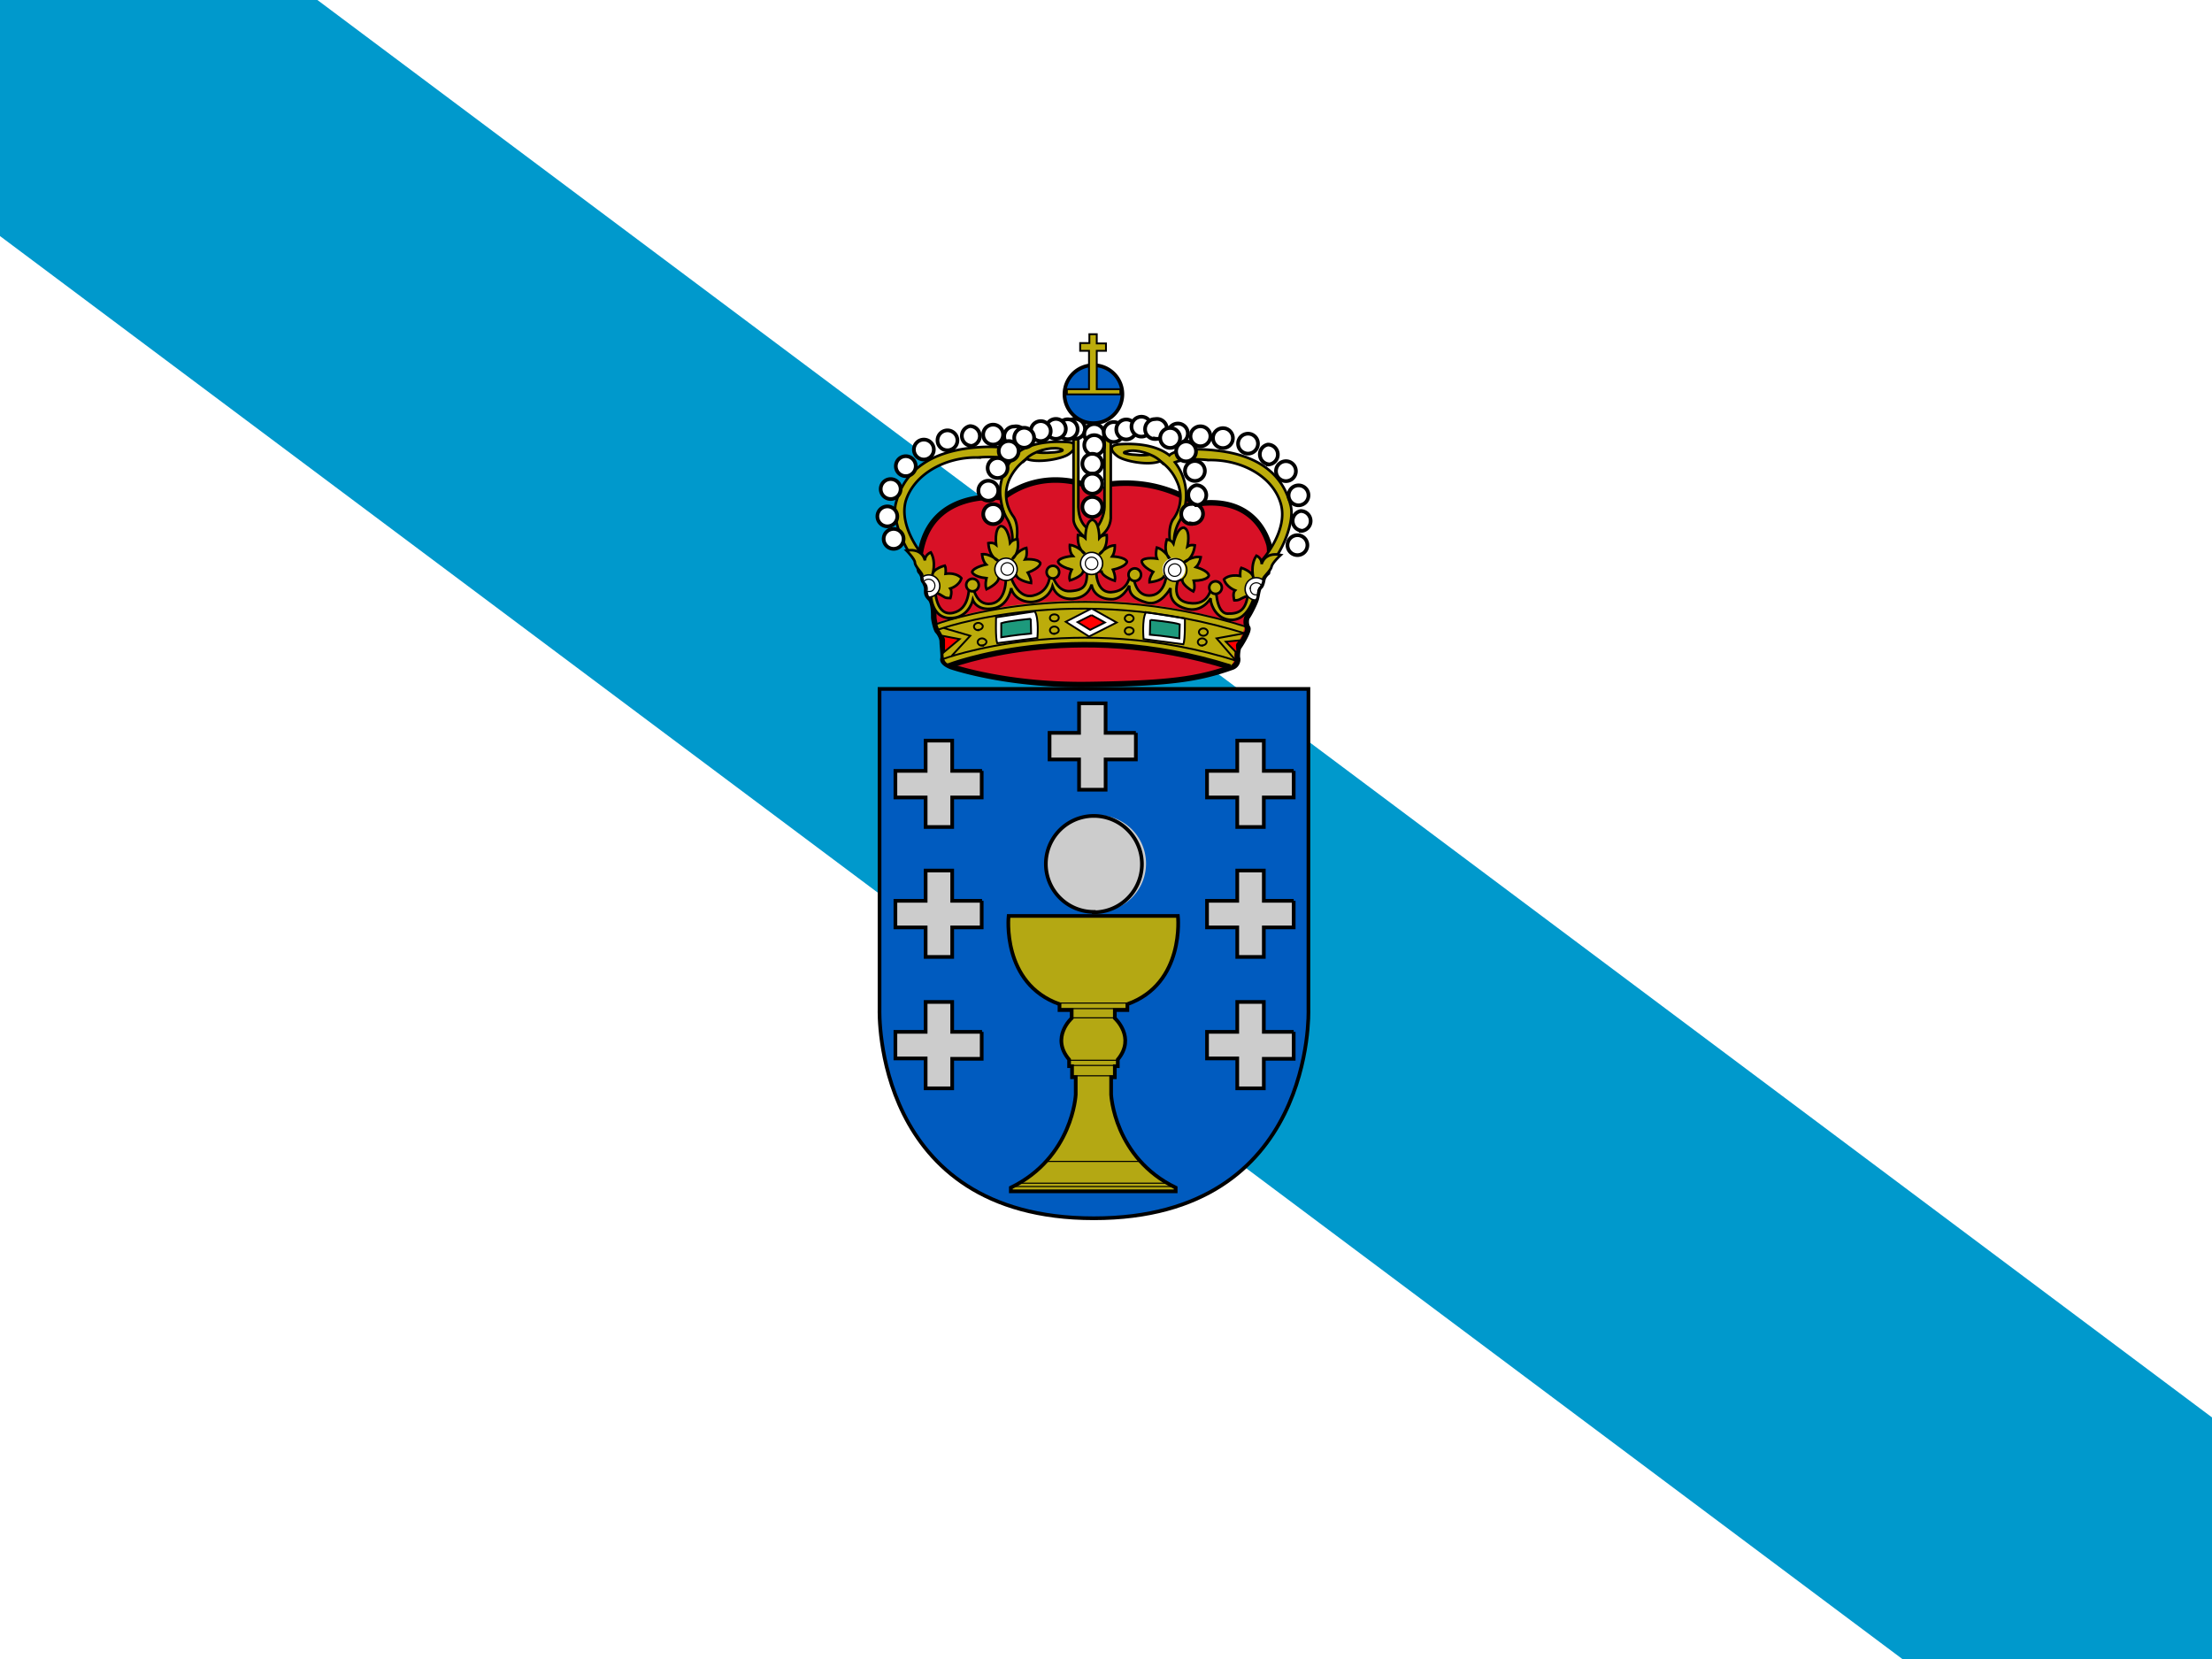 <svg xmlns="http://www.w3.org/2000/svg" id="flag-icons-es-ga" viewBox="0 0 640 480">
  <g font-size="12">
    <path fill="#fff" fill-rule="evenodd" d="M0 0h640v480H0z"/>
    <path fill="#09c" d="M640 410.1 91.7-.1H0v68.4L550.4 480H640v-69.8"/>
  </g>
  <g font-size="12">
    <path fill="#005bbf" d="M316.4 352.3c-64 0-62-60.3-62-60.3v-92.8h124V292s2.2 60.3-62 60.3"/>
    <path fill="none" stroke="#000" d="M296.6 401.2c-60 0-58.1-56.5-58.1-56.5v-86.9h116.3v86.9s2 56.5-58.2 56.5z" transform="matrix(1.067 0 0 1.068 0 -76)"/>
    <path fill="#d81126" d="M315.8 141s-13.2-6.5-25.7 3c0 0-22.5-3.3-24.2 18.3 0 .8-.2 2.4.2 3 .5.4.9 1.3.9 1.9 0 .6.3 1 .5 1.2 0 .3.4.7.6 1.8 0 1.2-.3 1.7 1 2.9 1 1 1 4.3 1 5.3s.6 3.5 1 4c.6.6 1.4 2 1.4 3.2 0 1 .5 4.2.2 5-.2.8 1.3 1.8 2.6 2.2 1.3.4 17 5.6 40.1 5.1 23-.3 31.4-1.6 41-5a2.3 2.3 0 0 0 1.6-2.4 7 7 0 0 1 .3-3.3c.4-.6 3.2-5 2.6-5.7-.6-.9-.6-2.6 0-3.2.5-.7 2.2-4 2.5-5.3.3-1.3.4-3 1-3.3.6-.5.8-2 1-2.4a4.3 4.3 0 0 1 1.2-1.7s1-5.5.4-8.1c-.7-2.7-4.8-14.2-21-11.8 0 0-12.2-9.3-30.2-4.8"/>
    <path fill="none" stroke="#000" stroke-width="1.5" d="M296.1 203.2s-12.4-6-24.1 2.8c0 0-21.1-3-22.7 17.2 0 .8-.2 2.3.2 2.8.4.4.8 1.2.8 1.8 0 .6.3.9.5 1.1 0 .3.4.7.5 1.7 0 1.1-.2 1.6.9 2.7 1 1 1 4.1 1 5 0 .9.6 3.3 1 3.8.5.5 1.3 1.8 1.3 2.9 0 1 .4 4 .2 4.7-.2.8 1.2 1.7 2.4 2.1 1.2.4 16 5.2 37.6 4.8 21.6-.3 29.4-1.5 38.4-4.7a2.2 2.2 0 0 0 1.5-2.3c-.2-.6 0-2.6.3-3.1.4-.5 3-4.6 2.4-5.3-.5-.8-.5-2.4 0-3 .5-.7 2.1-3.7 2.4-5 .3-1.2.4-2.7 1-3.1.5-.4.7-1.9.8-2.2a4 4 0 0 1 1.2-1.6s1-5.1.4-7.6c-.7-2.5-4.5-13.3-19.8-11 0 0-11.4-8.7-28.2-4.5z" transform="matrix(1.067 0 0 1.068 0 -76)"/>
    <path fill="#bcac0b" d="M360.1 181c-50.1-15.8-89-.7-89-.7s.5 1.7.9 2.3 1 1.8 1 2.7v3c0 .8-.4 4 2.4 3.9 0 0 35-13.7 80.4.7 0 0 1.3-1 1.3-2.6a8.5 8.5 0 0 1 1-4.3c.6-.9 2-3.6 2-5"/>
    <path fill="#c8b100" fill-opacity=".9" d="M313.6 264.9h-21.9s-2.1 19.5 14.8 25.5v1.7h3.5v2.4s-6.2 5.5-.8 12v1.8h.9v3.2h1v5s-.8 18.2-18.7 27v1H340v-1c-17.9-8.7-18.7-27-18.7-27v-5h1v-3.2h1v-1.9c5.2-6.4-1-12-1-12v-2.3h3.7v-1.7c16.7-6 14.6-25.5 14.6-25.5h-27.1"/>
    <path fill="none" stroke="#000" d="M294 319.3h-20.5s-2 18.3 13.8 23.9v1.6h3.3v2.2s-5.8 5.2-.7 11.2v1.8h.8v3h1v4.7s-.8 17-17.6 25.2v1h44.7v-1c-16.7-8.1-17.5-25.2-17.5-25.2V363h1v-3h.8v-1.8c5-6-.8-11.2-.8-11.2v-2.2h3.4v-1.6c15.7-5.6 13.7-23.9 13.7-23.9H294z" transform="matrix(1.067 0 0 1.068 0 -76)"/>
    <path fill="none" stroke="#000" stroke-width=".3" d="M286.6 342.9h19.7m-19 1.5h18.4m-15 2.5h11.5m-12.3 11.5H303m-12.4 1.4h11.6m-11.6 2.8h11.5m-18.5 23.2h25.5m-32.7 5.9h40m-41.5.9h43" transform="matrix(1.067 0 0 1.068 0 -76)"/>
    <path fill="#ccc" d="M316.4 263.8a14 14 0 1 0 0-27.9 13.9 13.9 0 0 0 0 27.8"/>
    <path fill="none" stroke="#000" d="M296.6 318.3a13 13 0 1 0 0-26.1 13 13 0 0 0 0 26z" transform="matrix(1.067 0 0 1.068 0 -76)"/>
    <path fill="#ccc" d="M284 223h-8.6v-8.8h-7.7v8.7H259v7.7h8.7v8.5h7.7v-8.5h8.5V223"/>
    <path fill="none" stroke="#000" d="M266.3 280h-8.1v-8.2H251v8.2h-8.2v7.2h8.2v8h7.2v-8h8V280" transform="matrix(1.067 0 0 1.068 0 -76)"/>
    <path fill="#ccc" d="M374.2 223h-8.7v-8.8H358v8.7H349v7.7h8.8v8.5h7.6v-8.5h8.7V223"/>
    <path fill="none" stroke="#000" d="M350.8 280h-8.1v-8.2h-7.2v8.2h-8.2v7.2h8.2v8h7.2v-8h8.1V280" transform="matrix(1.067 0 0 1.068 0 -76)"/>
    <path fill="#ccc" d="M328.5 212h-8.7v-8.6H312v8.5h-8.5v7.7h8.5v8.8h7.7v-8.8h8.7V212"/>
    <path fill="none" stroke="#000" d="M308 269.7h-8.2v-8h-7.2v8h-8v7.2h8v8.2h7.2v-8.2h8.2v-7.2" transform="matrix(1.067 0 0 1.068 0 -76)"/>
    <path fill="#ccc" d="M284 260.5h-8.6v-8.8h-7.7v8.8H259v7.7h8.7v8.5h7.7v-8.5h8.5v-7.7"/>
    <path fill="none" stroke="#000" d="M266.3 315.2h-8.1V307H251v8.2h-8.2v7.2h8.2v8h7.2v-8h8v-7.2" transform="matrix(1.067 0 0 1.068 0 -76)"/>
    <path fill="#ccc" d="M374.2 260.5h-8.7v-8.8H358v8.8H349v7.7h8.8v8.5h7.6v-8.5h8.7v-7.7"/>
    <path fill="none" stroke="#000" d="M350.8 315.2h-8.1V307h-7.2v8.2h-8.2v7.2h8.2v8h7.2v-8h8.1v-7.2" transform="matrix(1.067 0 0 1.068 0 -76)"/>
    <path fill="#ccc" d="M284 298.4h-8.6v-8.6h-7.7v8.6H259v7.7h8.7v8.6h7.7v-8.5h8.5v-7.8"/>
    <path fill="none" stroke="#000" d="M266.3 350.7h-8.1v-8.1H251v8.1h-8.2v7.2h8.2v8.1h7.2v-8h8v-7.3" transform="matrix(1.067 0 0 1.068 0 -76)"/>
    <path fill="#ccc" d="M374.2 298.4h-8.7v-8.6H358v8.6H349v7.7h8.8v8.6h7.6v-8.5h8.7v-7.8"/>
    <path fill="none" stroke="#000" d="M350.8 350.7h-8.1v-8.1h-7.2v8.1h-8.2v7.2h8.2v8.1h7.2v-8h8.1v-7.3" transform="matrix(1.067 0 0 1.068 0 -76)"/>
    <path fill="#005bbf" d="M316.3 122.4a8.4 8.4 0 1 0 0-16.8 8.4 8.4 0 0 0 0 16.8"/>
    <path fill="none" stroke="#000" d="M296.5 185.8a7.8 7.8 0 1 0 0-15.7 7.8 7.8 0 0 0 0 15.7z" transform="matrix(1.067 0 0 1.068 0 -76)"/>
    <path fill="#fc0" d="M324 112.5h-6.8v-11h2.7v-2.2h-2.7v-2.7h-2.1v2.6h-2.7v2.2h2.6v11.1h-6.4v1.5H324v-1.5"/>
    <path fill="#bcac0b" stroke="#000" stroke-width=".5" d="M303.8 176.6h-6.4v-10.4h2.5v-2h-2.5v-2.5h-2v2.4h-2.5v2.1h2.4v10.4h-6v1.4h14.5v-1.4" transform="matrix(1.067 0 0 1.068 0 -76)"/>
    <path fill="#fc0" d="M282.9 132.3s6.2-.7 9.7.7c0 0-4 4.7-3.2 10.8a15 15 0 0 0 2 6.4c.9 1.4 1.8 4.6 1.3 7h1.2s1.1-5-.8-7.8a10.7 10.7 0 0 1-1-11c2-4 4.9-5.7 4.9-5.7 3.2 1.3 10.2 0 12.1-1.4 2-1.4 3-3.4-.6-3.5-3.8-.2-10-.1-14.2 3.1 0 0-2.2-2.6-13.4-1.4-11.2 1.3-19.2 6-21.8 16.1-1.3 5.2 3.5 16 7.9 18.5 0 0-.1-1.7.3-3 0 0-7.5-8.4-5.3-16.2 2.3-7.7 11.3-12.8 20.9-12.6"/>
    <path fill="#bcac0b" stroke="#000" stroke-width=".7" d="M265.2 195.1s5.8-.6 9.1.7c0 0-3.8 4.4-3 10.1.4 3 1 4.5 1.9 6 .8 1.3 1.7 4.3 1.2 6.6h1.1s1.1-4.8-.7-7.4a10 10 0 0 1-1-10.3c1.9-3.8 4.6-5.3 4.6-5.3 3 1.2 9.6 0 11.4-1.3 1.9-1.3 2.8-3.2-.6-3.3-3.5-.2-9.3-.1-13.3 2.9 0 0-2.1-2.4-12.6-1.3-10.5 1.2-18 5.7-20.4 15.1-1.2 4.8 3.3 14.9 7.4 17.3 0 0-.1-1.6.3-2.8 0 0-7-7.9-5-15.2 2.2-7.2 10.6-12 19.6-11.8z" transform="matrix(1.067 0 0 1.068 0 -76)"/>
    <path fill="#fff" d="M303.9 130.8c2-.2 3.5-.5 3.4-.8 0-.3-1.6-.3-3.5-.2-2 .1-3.4.6-3.4.8 0 .3 1.6.3 3.5.2"/>
    <path fill="none" stroke="#000" stroke-width=".7" d="M278.3 195.4s-2 2 0 0 6.4-3.2 8.9-2.7c2.4.6-.5.9-1.3 1-.8 0-2.4.3-4.8 0" transform="matrix(1.067 0 0 1.068 0 -76)"/>
    <path fill="#fc0" d="M349.5 133s-6-.7-9.7.7a15.6 15.6 0 0 1 1.3 17c-1 1.7-1.9 4.8-1.4 7.2h-1s-1.3-5 .7-7.9a10.7 10.7 0 0 0 1-10.9 13.4 13.5 0 0 0-4.8-5.7c-3.3 1.3-10.4 0-12.3-1.4-2-1.4-3-3.3.8-3.6 3.6-.2 9.9 0 14.1 3.2 0 0 2.2-2.6 13.5-1.3 11 1.1 19.2 6 21.6 16 1.3 5-3.4 15.9-7.8 18.4 0 0 0-1.7-.3-3 0 0 7.5-8.3 5.3-16-2.3-7.9-11.2-12.9-21-12.7"/>
    <path fill="#bcac0b" stroke="#000" stroke-width=".7" d="M327.7 195.8s-5.7-.7-9.1.6a14.6 14.6 0 0 1 1.2 16c-.9 1.5-1.8 4.4-1.3 6.7h-1s-1.2-4.7.7-7.4a10 10 0 0 0 .9-10.2 12.6 12.6 0 0 0-4.5-5.4c-3.1 1.3-9.7 0-11.5-1.3-1.8-1.3-2.8-3.1.7-3.3 3.4-.2 9.3-.1 13.3 3 0 0 2-2.5 12.6-1.3 10.4 1.1 18 5.6 20.3 15 1.2 4.8-3.2 14.9-7.3 17.3 0 0 0-1.6-.3-2.8 0 0 7-7.8 4.9-15.1-2.1-7.3-10.5-12-19.6-11.8z" transform="matrix(1.067 0 0 1.068 0 -76)"/>
    <path fill="#fff" d="M328.5 131.4c-1.9 0-3.4-.4-3.4-.7 0-.2 1.6-.3 3.5-.2 2 .2 3.6.5 3.6.7 0 .3-1.6.4-3.7.2"/>
    <path fill="none" stroke="#000" stroke-width=".7" d="M314.6 196s2.1 2 0 0c-2-1.9-6.4-3.2-8.8-2.6-2.5.5.4.8 1.2.9.9 0 2.5.4 4.9 0" transform="matrix(1.067 0 0 1.068 0 -76)"/>
    <path fill="#fc0" d="M310.5 126V150c-.2 2.3 2.9 5.7 5.1 6.6 0 0 5.4-1.7 5.7-6.6v-25h-1.8v21.7c0 2.1-1.5 6.2-3.6 6.8 0 0-3.8-.6-4-6.8v-21.1l-1.4.6"/>
    <path fill="#bcac0b" stroke="#000" stroke-width=".7" d="M291.1 189.3v22.3c-.2 2.2 2.7 5.3 4.8 6.2 0 0 5-1.6 5.3-6.2v-23.5h-1.7v20.4c0 2-1.4 5.8-3.3 6.4 0 0-3.6-.6-3.8-6.4v-19.8l-1.3.6" transform="matrix(1.067 0 0 1.068 0 -76)"/>
    <path fill="#fff" d="M258 158.7a2.9 2.9 0 1 0 0-5.7 2.9 2.9 0 0 0 0 5.7"/>
    <path fill="none" stroke="#000" d="M241.8 219.8a2.7 2.7 0 1 0 0-5.3 2.7 2.7 0 0 0 0 5.3z" transform="matrix(1.067 0 0 1.068 0 -76)"/>
    <path fill="#fff" d="M256.1 152.1a2.9 2.9 0 1 0 0-5.6 2.9 2.9 0 0 0 0 5.6"/>
    <path fill="none" stroke="#000" d="M240.1 213.7a2.7 2.7 0 1 0 0-5.3 2.7 2.7 0 0 0 0 5.3z" transform="matrix(1.067 0 0 1.068 0 -76)"/>
    <path fill="#fff" d="M257 144.2a2.9 2.9 0 1 0 0-5.6 2.9 2.9 0 0 0 0 5.6"/>
    <path fill="none" stroke="#000" d="M241 206.3a2.7 2.7 0 1 0 0-5.3 2.7 2.7 0 0 0 0 5.3z" transform="matrix(1.067 0 0 1.068 0 -76)"/>
    <path fill="#fff" d="M261.4 137.6a2.9 2.9 0 1 0 0-5.6 2.9 2.9 0 0 0 0 5.6"/>
    <path fill="none" stroke="#000" d="M245.1 200.1a2.7 2.7 0 1 0 0-5.3 2.7 2.7 0 0 0 0 5.3z" transform="matrix(1.067 0 0 1.068 0 -76)"/>
    <path fill="#fff" d="M266.7 132.8a2.9 2.9 0 1 0 0-5.6 2.9 2.9 0 0 0 0 5.6"/>
    <path fill="none" stroke="#000" d="M250 195.6a2.7 2.7 0 1 0 0-5.3 2.7 2.7 0 0 0 0 5.3z" transform="matrix(1.067 0 0 1.068 0 -76)"/>
    <path fill="#fff" d="M273.5 130.1a2.9 2.9 0 1 0 0-5.6 2.9 2.9 0 0 0 0 5.6"/>
    <path fill="none" stroke="#000" d="M256.4 193.1a2.7 2.7 0 1 0 0-5.3 2.7 2.7 0 0 0 0 5.3z" transform="matrix(1.067 0 0 1.068 0 -76)"/>
    <path fill="#fff" d="M280.5 129a2.9 2.9 0 1 0 0-5.8 2.9 2.9 0 0 0 0 5.7"/>
    <path fill="none" stroke="#000" d="M263 192a2.7 2.7 0 1 0 0-5.4 2.7 2.7 0 0 0 0 5.3z" transform="matrix(1.067 0 0 1.068 0 -76)"/>
    <path fill="#fff" d="M287.3 128.5a2.9 2.9 0 1 0 0-5.7 2.9 2.9 0 0 0 0 5.7"/>
    <path fill="none" stroke="#000" d="M269.3 191.6a2.7 2.7 0 1 0 0-5.4 2.7 2.7 0 0 0 0 5.4z" transform="matrix(1.067 0 0 1.068 0 -76)"/>
    <path fill="#fff" d="M293.3 129a2.9 2.9 0 1 0 0-5.7 2.9 2.9 0 0 0 0 5.8"/>
    <path fill="none" stroke="#000" d="M275 192a2.7 2.7 0 1 0 0-5.3 2.7 2.7 0 0 0 0 5.4z" transform="matrix(1.067 0 0 1.068 0 -76)"/>
    <path fill="#fff" d="M310.4 126.8a2.9 2.9 0 1 0 0-5.6 2.9 2.9 0 0 0 0 5.6"/>
    <path fill="none" stroke="#000" d="M291 190a2.7 2.7 0 1 0 0-5.3 2.7 2.7 0 0 0 0 5.3z" transform="matrix(1.067 0 0 1.068 0 -76)"/>
    <path fill="#fff" d="M316 128.3a2.9 2.9 0 1 0 0-5.6 2.9 2.9 0 0 0 0 5.6"/>
    <path fill="none" stroke="#000" d="M296.2 191.4a2.7 2.7 0 1 0 0-5.3 2.7 2.7 0 0 0 0 5.3z" transform="matrix(1.067 0 0 1.068 0 -76)"/>
    <path fill="#fff" d="M316 149.5a2.9 2.9 0 1 0 0-5.8 2.9 2.9 0 0 0 0 5.8"/>
    <path fill="none" stroke="#000" d="M296.2 211.2a2.7 2.7 0 1 0 0-5.4 2.7 2.7 0 0 0 0 5.4z" transform="matrix(1.067 0 0 1.068 0 -76)"/>
    <path fill="#fff" d="M374.7 160.5a2.9 2.9 0 1 0 0-5.7 2.9 2.9 0 0 0 0 5.7"/>
    <path fill="none" stroke="#000" d="M351.3 221.5a2.7 2.7 0 1 0 0-5.3 2.7 2.7 0 0 0 0 5.3z" transform="matrix(1.067 0 0 1.068 0 -76)"/>
    <path fill="#fff" d="M376.2 153.5a2.9 2.9 0 1 0 0-5.7 2.9 2.9 0 0 0 0 5.6"/>
    <path fill="none" stroke="#000" d="M352.7 215a2.7 2.7 0 1 0 0-5.4 2.7 2.7 0 0 0 0 5.3z" transform="matrix(1.067 0 0 1.068 0 -76)"/>
    <path fill="#fff" d="M375 146a2.9 2.9 0 1 0 0-5.6 2.9 2.9 0 0 0 0 5.7"/>
    <path fill="none" stroke="#000" d="M351.6 208a2.7 2.7 0 1 0 0-5.3 2.7 2.7 0 0 0 0 5.3z" transform="matrix(1.067 0 0 1.068 0 -76)"/>
    <path fill="#fff" d="M372 139.1a2.9 2.9 0 1 0 0-5.7 2.9 2.9 0 0 0 0 5.7"/>
    <path fill="none" stroke="#000" d="M348.7 201.5a2.7 2.7 0 1 0 0-5.4 2.7 2.7 0 0 0 0 5.4z" transform="matrix(1.067 0 0 1.068 0 -76)"/>
    <path fill="#fff" d="M366.7 134.3a2.9 2.9 0 1 0 0-5.8 2.9 2.9 0 0 0 0 5.7"/>
    <path fill="none" stroke="#000" d="M343.8 197a2.7 2.7 0 1 0 0-5.4 2.7 2.7 0 0 0 0 5.3z" transform="matrix(1.067 0 0 1.068 0 -76)"/>
    <path fill="#fff" d="M360.4 131.1a2.9 2.9 0 1 0 0-5.6 2.9 2.9 0 0 0 0 5.6"/>
    <path fill="none" stroke="#000" d="M337.9 194a2.7 2.7 0 1 0 0-5.3 2.7 2.7 0 0 0 0 5.3z" transform="matrix(1.067 0 0 1.068 0 -76)"/>
    <path fill="#fff" d="M353.2 129.5a2.9 2.9 0 1 0 0-5.6 2.9 2.9 0 0 0 0 5.6"/>
    <path fill="none" stroke="#000" d="M331.1 192.5a2.7 2.7 0 1 0 0-5.3 2.7 2.7 0 0 0 0 5.3z" transform="matrix(1.067 0 0 1.068 0 -76)"/>
    <path fill="#fff" d="M346.7 129a2.9 2.9 0 1 0 0-5.7 2.9 2.9 0 0 0 0 5.7"/>
    <path fill="none" stroke="#000" d="M325 192a2.7 2.7 0 1 0 0-5.3 2.7 2.7 0 0 0 0 5.3z" transform="matrix(1.067 0 0 1.068 0 -76)"/>
    <path fill="#fff" d="M340.7 128.2a2.9 2.9 0 1 0 0-5.7 2.9 2.9 0 0 0 0 5.7"/>
    <path fill="none" stroke="#000" d="M319.4 191.3a2.7 2.7 0 1 0 0-5.4 2.7 2.7 0 0 0 0 5.4z" transform="matrix(1.067 0 0 1.068 0 -76)"/>
    <path fill="#fff" d="M344.5 151.4a2.9 2.9 0 1 0 0-5.7 2.9 2.9 0 0 0 0 5.8"/>
    <path fill="none" stroke="#000" d="M323 213a2.7 2.7 0 1 0 0-5.3 2.7 2.7 0 0 0 0 5.4z" transform="matrix(1.067 0 0 1.068 0 -76)"/>
    <path fill="#fff" d="M346 146a2.9 2.9 0 1 0 0-5.7 2.9 2.9 0 0 0 0 5.6"/>
    <path fill="none" stroke="#000" d="M324.4 208a2.7 2.7 0 1 0 0-5.4 2.7 2.7 0 0 0 0 5.3z" transform="matrix(1.067 0 0 1.068 0 -76)"/>
    <path fill="#fff" d="M322.1 127.8a2.9 2.9 0 1 0 0-5.8 2.9 2.9 0 0 0 0 5.8"/>
    <path fill="none" stroke="#000" d="M302 190.9a2.7 2.7 0 1 0 0-5.4 2.7 2.7 0 0 0 0 5.4z" transform="matrix(1.067 0 0 1.068 0 -76)"/>
    <path fill="#fff" d="M308.3 127a2.9 2.9 0 1 0 0-5.7 2.9 2.9 0 0 0 0 5.6"/>
    <path fill="none" stroke="#000" d="M289 190.1a2.7 2.7 0 1 0 0-5.3 2.7 2.7 0 0 0 0 5.3z" transform="matrix(1.067 0 0 1.068 0 -76)"/>
    <path fill="#fff" d="M304.9 126.8a2.9 2.9 0 1 0 0-5.6 2.9 2.9 0 0 0 0 5.6"/>
    <path fill="none" stroke="#000" d="M285.8 190a2.7 2.7 0 1 0 0-5.3 2.7 2.7 0 0 0 0 5.3z" transform="matrix(1.067 0 0 1.068 0 -76)"/>
    <path fill="#fff" d="M286.7 151.5a2.9 2.9 0 1 0 0-5.7 2.9 2.9 0 0 0 0 5.7"/>
    <path fill="none" stroke="#000" d="M268.8 213.1a2.7 2.7 0 1 0 0-5.3 2.7 2.7 0 0 0 0 5.3z" transform="matrix(1.067 0 0 1.068 0 -76)"/>
    <path fill="#fff" d="M285.9 144.8a2.9 2.9 0 1 0 0-5.8 2.9 2.9 0 0 0 0 5.8"/>
    <path fill="none" stroke="#000" d="M268 206.8a2.7 2.7 0 1 0 0-5.4 2.7 2.7 0 0 0 0 5.4z" transform="matrix(1.067 0 0 1.068 0 -76)"/>
    <path fill="#fff" d="M288 138.2a2.9 2.9 0 1 0 0-5.7 2.9 2.9 0 0 0 0 5.7"/>
    <path fill="none" stroke="#000" d="M270 200.6a2.7 2.7 0 1 0 0-5.3 2.7 2.7 0 0 0 0 5.3z" transform="matrix(1.067 0 0 1.068 0 -76)"/>
    <path fill="#fff" d="M300.5 127.5a2.9 2.9 0 1 0 0-5.7 2.9 2.9 0 0 0 0 5.7"/>
    <path fill="none" stroke="#000" d="M281.7 190.6a2.7 2.7 0 1 0 0-5.3 2.7 2.7 0 0 0 0 5.3z" transform="matrix(1.067 0 0 1.068 0 -76)"/>
    <path fill="#fff" d="M295.7 129.4a2.9 2.9 0 1 0 0-5.7 2.9 2.9 0 0 0 0 5.7"/>
    <path fill="none" stroke="#000" d="M277.2 192.4a2.7 2.7 0 1 0 0-5.3 2.7 2.7 0 0 0 0 5.3z" transform="matrix(1.067 0 0 1.068 0 -76)"/>
    <path fill="#fff" d="M291.2 133.2a2.9 2.9 0 1 0 0-5.6 2.9 2.9 0 0 0 0 5.6"/>
    <path fill="none" stroke="#000" d="M273 196a2.7 2.7 0 1 0 0-5.3 2.7 2.7 0 0 0 0 5.3z" transform="matrix(1.067 0 0 1.068 0 -76)"/>
    <path fill="#fff" d="M316 131.5a2.9 2.9 0 1 0 0-5.6 2.9 2.9 0 0 0 0 5.6"/>
    <path fill="none" stroke="#000" d="M296.2 194.4a2.7 2.7 0 1 0 0-5.3 2.7 2.7 0 0 0 0 5.3z" transform="matrix(1.067 0 0 1.068 0 -76)"/>
    <path fill="#fff" d="M316 137a2.9 2.9 0 1 0 0-5.8 2.9 2.9 0 0 0 0 5.8"/>
    <path fill="none" stroke="#000" d="M296.2 199.5a2.7 2.7 0 1 0 0-5.4 2.7 2.7 0 0 0 0 5.4z" transform="matrix(1.067 0 0 1.068 0 -76)"/>
    <path fill="#fff" d="M316 142.7a2.9 2.9 0 1 0 0-5.7 2.9 2.9 0 0 0 0 5.7"/>
    <path fill="none" stroke="#000" d="M296.2 204.9a2.7 2.7 0 1 0 0-5.4 2.7 2.7 0 0 0 0 5.4z" transform="matrix(1.067 0 0 1.068 0 -76)"/>
    <path fill="#fff" d="M325.8 127a2.9 2.9 0 1 0 0-5.7 2.9 2.9 0 0 0 0 5.8"/>
    <path fill="none" stroke="#000" d="M305.4 190.2a2.7 2.7 0 1 0 0-5.4 2.7 2.7 0 0 0 0 5.4z" transform="matrix(1.067 0 0 1.068 0 -76)"/>
    <path fill="#fff" d="M329.6 126.2a2.9 2.9 0 1 0 0-5.7 2.9 2.9 0 0 0 0 5.7"/>
    <path fill="none" stroke="#000" d="M309 189.4a2.7 2.7 0 1 0 0-5.3 2.7 2.7 0 0 0 0 5.3z" transform="matrix(1.067 0 0 1.068 0 -76)"/>
    <path fill="#fff" d="M334 126.8a2.9 2.9 0 1 0 0-5.6 2.9 2.9 0 0 0 0 5.7"/>
    <path fill="none" stroke="#000" d="M313.2 190a2.7 2.7 0 1 0 0-5.3 2.7 2.7 0 0 0 0 5.4z" transform="matrix(1.067 0 0 1.068 0 -76)"/>
    <path fill="#fff" d="M345 139a2.9 2.9 0 1 0 0-5.6 2.9 2.9 0 0 0 0 5.6"/>
    <path fill="none" stroke="#000" d="M323.5 201.4a2.7 2.7 0 1 0 0-5.3 2.7 2.7 0 0 0 0 5.3z" transform="matrix(1.067 0 0 1.068 0 -76)"/>
    <path fill="#fff" d="M338.5 129.5a2.9 2.9 0 1 0 0-5.8 2.9 2.9 0 0 0 0 5.8"/>
    <path fill="none" stroke="#000" d="M317.3 192.5a2.7 2.7 0 1 0 0-5.4 2.7 2.7 0 0 0 0 5.4z" transform="matrix(1.067 0 0 1.068 0 -76)"/>
    <path fill="#fff" d="M342.5 133.4a2.9 2.9 0 1 0 0-5.7 2.9 2.9 0 0 0 0 5.7"/>
    <path fill="none" stroke="#000" d="M321.1 196.1a2.7 2.7 0 1 0 0-5.3 2.7 2.7 0 0 0 0 5.3z" transform="matrix(1.067 0 0 1.068 0 -76)"/>
    <path fill="#fff" d="m315.7 176-7.4 3.8 6.7 4.3 8-4-7.3-4.2"/>
    <path fill="none" stroke="#000" stroke-width=".5" d="m296 236-7 3.6 6.3 4 7.5-3.8-6.8-3.8" transform="matrix(1.067 0 0 1.068 0 -76)"/>
    <path fill="#fff" d="m299.3 176.8-11.2 1.7s-.2 6.1.3 7.5l11.7-1.5s.5-5.7-.8-7.7"/>
    <path fill="none" stroke="#000" stroke-width=".5" d="m280.6 236.8-10.5 1.6s-.2 5.7.3 7l10.9-1.4s.5-5.3-.7-7.2z" transform="matrix(1.067 0 0 1.068 0 -76)"/>
    <path fill="#058e6e" fill-opacity=".9" d="M298.1 179s-6.8.6-8.5 1.2v4s4.6-.7 8.6-1V179"/>
    <path fill="none" stroke="#000" stroke-width=".5" d="M279.5 238.8s-6.4.6-8 1.2v3.8s4.3-.7 8.1-1l-.1-4" transform="matrix(1.067 0 0 1.068 0 -76)"/>
    <path fill="#fff" d="m331.4 177 11.3 1.8s.1 6.1-.4 7.5l-11.5-1.5s-.6-5.6.6-7.7"/>
    <path fill="none" stroke="#000" stroke-width=".5" d="m310.7 237 10.6 1.7s.1 5.7-.4 7l-10.8-1.4s-.5-5.3.6-7.2z" transform="matrix(1.067 0 0 1.068 0 -76)"/>
    <path fill="#058e6e" fill-opacity=".9" d="M332.8 179.3s6.7.6 8.4 1.2v4.1s-4.6-.8-8.6-1v-4.3"/>
    <path fill="none" stroke="#000" stroke-width=".5" d="M312 239.1s6.3.6 7.9 1.2l-.1 3.8s-4.2-.7-8-1l.1-4" transform="matrix(1.067 0 0 1.068 0 -76)"/>
    <path fill="none" stroke="#000" stroke-width=".5" d="M254.2 241.8s37-13.7 84.2 1.2m-82.7 6.7s35.9-13.4 80 .6m-79.8-9 7.2 2.1-5 5.4" transform="matrix(1.067 0 0 1.068 0 -76)"/>
    <path fill="red" d="m273 188.5 4.5-3.7-5-1s.7.8.6 1.5v3.2"/>
    <path fill="none" stroke="#000" stroke-width=".5" d="m256 247.8 4.2-3.5-4.7-.9s.6.7.5 1.4v3zM337.6 242.7l-7.7 1.4 5.2 6" transform="matrix(1.067 0 0 1.068 0 -76)"/>
    <path fill="red" d="m357.7 188.8-3.1-3.2 4.4-.5s-1.2.8-1.2 1.5.2 1.6 0 2.2"/>
    <path fill="none" stroke="#000" stroke-width=".5" d="m335.3 248-2.9-3 4.2-.4s-1.2.7-1.2 1.4c0 .6.2 1.5 0 2zM265.3 241.8c.6 0 1.2-.4 1.2-1 0-.4-.6-.9-1.2-.9-.7 0-1.2.5-1.2 1s.5 1 1.2 1zm20.6-2.3c.7 0 1.2-.4 1.2-1 0-.5-.5-.9-1.2-.9s-1.2.4-1.2 1c0 .5.5.9 1.2.9zm0 3.3c.7 0 1.2-.4 1.2-.9s-.5-1-1.2-1-1.2.5-1.2 1 .5 1 1.2 1zm20.3-3.1c.6 0 1.2-.5 1.2-1s-.6-1-1.2-1c-.7 0-1.2.5-1.2 1s.5 1 1.2 1zm20.1 3.7c.7 0 1.2-.5 1.2-1s-.5-1-1.2-1-1.2.5-1.2 1 .5 1 1.2 1zm-.3 2.6c.6 0 1.2-.4 1.2-1 0-.4-.6-.9-1.2-.9-.7 0-1.2.5-1.2 1s.5 1 1.2 1zm-19.8-3c.6 0 1.2-.4 1.2-1 0-.5-.6-.9-1.2-.9-.7 0-1.2.4-1.2 1 0 .5.5 1 1.2 1zm-40 3c.7 0 1.3-.4 1.3-1 0-.4-.6-.9-1.2-.9-.7 0-1.2.5-1.2 1s.5 1 1.2 1z" transform="matrix(1.067 0 0 1.068 0 -76)"/>
    <path fill="#fc0" d="M270.5 170.6s.1 7.7 5.1 6.6 4.5-7.3 4.8-7.7c.5-.3 1-.3 1-.3s.6 6.1 5.3 5.4c4.7-.8 4.5-8.3 4-9.5l1-.4s1.8 8.8 7.2 7.5c5.3-1.3 4.8-6.8 4.8-6.8h.4s1.2 6 5.6 5.5c4.2-.3 5-1.7 4.5-7.7l3-.5s-1.1 8.6 4 8.6c5.2-.4 5.4-4.4 5.7-5.2h.9s.2 6.1 4.6 6.1c4.2 0 5-5.1 5-7.1l4.4.2s-4.5 8 2 9c6.4 1.1 6.6-5 6.6-5h1.3s-.2 8 3.3 8.1c3.6.2 5.7-1 6-7l2 .7s-1.6 9.7-8.3 8c-3.6-1-4.7-5-4.5-6.1 0 0-2.5 4.4-7.4 3-4.8-1.4-4.2-4.9-4.2-6 0 0-3 5.4-7 4.2-3.6-1-5-2.3-5-4.9 0 0-1.8 4.2-5.3 4-3.6-.1-5.4-2.4-5.6-4.3 0 0-.7 3.9-5.5 4.2-3.2 0-5-1.5-5.8-3.7 0 0-1 3.9-5.5 4.5-2.9.3-5.8-1.3-6.4-4 0 0-.8 5.3-5.4 6-4.6.7-5.7-2.5-5.7-2.5s-1 4-4.7 5c-3.7.9-6.2-.7-7.2-4.5-.8-3.7-.5-5.3-.5-5.3l1.5 2"/>
    <path fill="#bcac0b" stroke="#000" stroke-width=".7" d="M253.6 231s.1 7.2 4.8 6.2 4.2-6.9 4.5-7.2c.4-.3.9-.3.9-.3s.6 5.7 5 5c4.4-.7 4.2-7.7 3.7-8.9l1-.3s1.7 8.2 6.7 7c5-1.2 4.5-6.4 4.5-6.4h.4s1.1 5.6 5.2 5.2c4-.3 4.8-1.6 4.3-7.2l2.7-.5s-1 8 3.9 8c4.8-.3 5-4.1 5.3-4.8h.8s.2 5.7 4.3 5.7c4 0 4.8-4.8 4.8-6.7l4 .2s-4.2 7.5 1.9 8.5c6 1 6.2-4.8 6.2-4.8h1.2s-.2 7.5 3.1 7.7c3.4.1 5.4-1 5.7-6.6l1.9.7s-1.6 9-7.9 7.4c-3.3-.9-4.4-4.7-4.2-5.7 0 0-2.3 4.2-6.9 2.8-4.5-1.3-4-4.5-4-5.5 0 0-2.7 5-6.5 3.9-3.4-1-4.7-2.2-4.7-4.6 0 0-1.7 3.9-5 3.7-3.4-.1-5-2.2-5.2-4 0 0-.7 3.6-5.2 3.9-3 .1-4.7-1.4-5.4-3.4 0 0-.9 3.6-5.2 4.2-2.7.3-5.4-1.2-6-3.7 0 0-.7 4.9-5 5.5-4.4.7-5.4-2.3-5.4-2.3s-.9 3.8-4.4 4.7c-3.5.8-5.8-.7-6.7-4.2-.8-3.5-.5-5-.5-5l1.4 1.8z" transform="matrix(1.067 0 0 1.068 0 -76)"/>
    <path fill="#fc0" d="M280.9 171a1.8 1.8 0 1 0 0-3.6 1.8 1.8 0 0 0 0 3.5"/>
    <path fill="#bcac0b" stroke="#000" stroke-width=".7" d="M263.3 231.3a1.7 1.7 0 1 0 0-3.3 1.7 1.7 0 0 0 0 3.3z" transform="matrix(1.067 0 0 1.068 0 -76)"/>
    <path fill="#fc0" d="M304.1 167.2a1.8 1.8 0 1 0 0-3.5 1.8 1.8 0 0 0 0 3.5"/>
    <path fill="#bcac0b" stroke="#000" stroke-width=".7" d="M285.1 227.8a1.7 1.7 0 1 0 0-3.3 1.7 1.7 0 0 0 0 3.3z" transform="matrix(1.067 0 0 1.068 0 -76)"/>
    <path fill="#fc0" d="M327.8 168a1.8 1.8 0 1 0 0-3.6 1.8 1.8 0 0 0 0 3.5"/>
    <path fill="#bcac0b" stroke="#000" stroke-width=".7" d="M307.3 228.5a1.7 1.7 0 1 0 0-3.3 1.7 1.7 0 0 0 0 3.3z" transform="matrix(1.067 0 0 1.068 0 -76)"/>
    <path fill="#fc0" d="M351.1 171.7a1.8 1.8 0 1 0 0-3.5 1.8 1.8 0 0 0 0 3.5"/>
    <path fill="#bcac0b" stroke="#000" stroke-width=".7" d="M329.2 232a1.7 1.7 0 1 0 0-3.3 1.7 1.7 0 0 0 0 3.3z" transform="matrix(1.067 0 0 1.068 0 -76)"/>
    <path fill="#fc0" d="M314.9 165.3h-1.6c-.4 1.6-3.9 2.5-3.9 2.5-.4-1.2.6-3 .6-3-4-1.1-4-2.4-4-2.4.6-1.4 4.3-1.6 4.3-1.6-1-1.2-.9-3.2-.9-3.2 2.5.2 4.5 2.7 4.5 2.7s-2.4-1.3-2.1-5.6c0 0 1.3 0 2.1.9 0 0 0-4.7 2-5.3h.2c1.9.6 1.9 5.3 1.9 5.3.8-1 2.1-.9 2.1-.9.3 4.3-2.1 5.6-2.1 5.6s2-2.5 4.5-2.6c0 0 0 2-.8 3.2 0 0 3.6.1 4.3 1.5 0 0 0 1.4-4 2.3 0 0 .8 1.9.5 3.2 0 0-3.6-1-3.9-2.6H315"/>
    <path fill="#bcac0b" stroke="#000" stroke-width=".7" d="M295.2 226h-1.5c-.4 1.5-3.6 2.4-3.6 2.4-.4-1.2.5-2.9.5-2.9-3.7-1-3.7-2.2-3.7-2.2.5-1.3 4-1.5 4-1.5-1-1.1-.8-3-.8-3 2.3.2 4.2 2.5 4.2 2.5s-2.3-1.2-2-5.2c0 0 1.2 0 2 .8 0 0 0-4.4 1.8-4.9h.2c1.8.5 1.8 4.9 1.8 4.9.8-.9 2-.8 2-.8.3 4-2 5.2-2 5.2s1.9-2.3 4.2-2.4c0 0 .1 1.8-.7 3 0 0 3.4.1 4 1.4 0 0 0 1.3-3.8 2.2 0 0 .8 1.7.5 3 0 0-3.3-1-3.6-2.5h-3.5z" transform="matrix(1.067 0 0 1.068 0 -76)"/>
    <path fill="#fff" d="M315.7 166.1a3.2 3.2 0 1 0 0-6.4 3.2 3.2 0 0 0 0 6.4"/>
    <path fill="none" stroke="#000" stroke-width=".4" d="M296 226.8a3 3 0 1 0 0-6 3 3 0 0 0 0 6z" transform="matrix(1.067 0 0 1.068 0 -76)"/>
    <path fill="#fff" d="M315.7 164.7a1.8 1.8 0 1 0 0-3.6 1.8 1.8 0 0 0 0 3.6"/>
    <path fill="none" stroke="#000" stroke-width=".3" d="M296 225.5a1.7 1.7 0 1 0 0-3.4 1.7 1.7 0 0 0 0 3.4z" transform="matrix(1.067 0 0 1.068 0 -76)"/>
    <path fill="#fc0" d="m340.4 167.4 1.6.3c0 1.6 3.2 3.3 3.2 3.3.6-1 0-3 0-3 4.2-.2 4.5-1.6 4.5-1.6-.3-1.4-3.8-2.4-3.8-2.4 1-1 1.4-2.9 1.4-2.9-2.4-.4-4.9 1.5-4.9 1.5s2.7-.6 3.2-5c0 0-1.2-.2-2.1.4 0 0 1-4.5-.9-5.3l-.2-.1c-2 0-3 4.6-3 4.6-.6-1.1-2-1.2-2-1.2-1 4 1 5.8 1 5.8s-1.4-2.8-3.8-3.5c0 0-.5 2 0 3.2 0 0-3.5-.5-4.4.7 0 0-.3 1.4 3.3 3.2 0 0-1.1 1.6-1 3 0 0 3.5-.4 4.2-1.8l1.6.3 2.2.4"/>
    <path fill="#bcac0b" stroke="#000" stroke-width=".7" d="m319.1 228 1.5.3c0 1.5 3 3.1 3 3.1.6-1 .1-2.9.1-2.9 3.9-.1 4.1-1.4 4.1-1.4-.2-1.4-3.5-2.3-3.5-2.3 1-.9 1.3-2.7 1.3-2.7-2.3-.4-4.6 1.4-4.6 1.4s2.5-.6 3-4.6c0 0-1.1-.3-2 .3 0 0 .9-4.2-.8-5l-.2-.1c-1.9 0-2.8 4.3-2.8 4.3-.6-1-1.8-1.1-1.8-1.1-1.1 3.8.9 5.4.9 5.4s-1.4-2.6-3.6-3.2c0 0-.5 1.8 0 3 0 0-3.3-.5-4.1.6 0 0-.3 1.3 3.1 3 0 0-1.1 1.5-1 2.8 0 0 3.3-.3 4-1.7l1.5.3 2 .4" transform="matrix(1.067 0 0 1.068 0 -76)"/>
    <path fill="#fff" d="M339.2 168a3.3 3.3 0 1 1 1.5-6.4 3.3 3.3 0 0 1-1.4 6.4"/>
    <path fill="none" stroke="#000" stroke-width=".4" d="M318 228.6a3 3 0 1 1 1.4-6 3 3 0 0 1-1.3 6z" transform="matrix(1.067 0 0 1.068 0 -76)"/>
    <path fill="#fff" d="M339.6 166.7a1.8 1.8 0 1 1 .8-3.6 1.8 1.8 0 0 1-.8 3.6"/>
    <path fill="none" stroke="#000" stroke-width=".3" d="M318.4 227.3a1.7 1.7 0 1 1 .7-3.3 1.7 1.7 0 0 1-.7 3.3z" transform="matrix(1.067 0 0 1.068 0 -76)"/>
    <path fill="#fc0" d="m290.5 167-1.6.2c-.3 1.7-3.6 3.2-3.6 3.2-.5-1.3 0-3.2 0-3.2-4-.4-4.1-1.8-4.1-1.8.4-1.4 4-2.2 4-2.2-1-1-1.1-3-1.1-3 2.3-.2 4.6 2 4.6 2s-2.5-.9-2.8-5.1c0 0 1.4-.4 2.2.4 0 0-.5-4.6 1.3-5.4h.2c2 .3 2.6 4.8 2.6 4.8.7-1 2-1 2-1 .8 4.2-1.4 5.7-1.4 5.7s1.7-2.6 4-3.2c0 0 .5 2-.3 3.4 0 0 3.7-.4 4.4 1 0 0 .2 1.3-3.6 2.8 0 0 1 1.7 1 3 0 0-3.6-.6-4.3-2.2l-1.5.4-2.2.2"/>
    <path fill="#bcac0b" stroke="#000" stroke-width=".7" d="m272.3 227.6-1.5.2c-.2 1.6-3.3 3-3.3 3-.5-1.2 0-3 0-3-3.7-.4-3.9-1.7-3.9-1.7.4-1.3 3.8-2 3.8-2-1-1-1.1-2.8-1.1-2.8 2.2-.2 4.4 1.8 4.4 1.8s-2.4-.8-2.7-4.8c0 0 1.3-.3 2.1.4 0 0-.5-4.3 1.2-5h.2c1.9.2 2.4 4.5 2.4 4.5.7-.9 2-1 2-1 .7 4-1.4 5.4-1.4 5.4s1.6-2.5 3.8-3c0 0 .4 1.9-.3 3.1 0 0 3.4-.3 4.1 1 0 0 .2 1.2-3.4 2.6 0 0 1 1.6.9 2.8 0 0-3.3-.5-4-2l-1.4.3-2 .2" transform="matrix(1.067 0 0 1.068 0 -76)"/>
    <path fill="#fff" d="M291.4 167.8a3.2 3.2 0 1 0-.8-6.4 3.2 3.2 0 0 0 .8 6.4"/>
    <path fill="none" stroke="#000" stroke-width=".4" d="M273.2 228.4a3 3 0 1 0-.8-6 3 3 0 0 0 .8 6z" transform="matrix(1.067 0 0 1.068 0 -76)"/>
    <path fill="#fff" d="M291.2 166.3a1.8 1.8 0 1 0-.4-3.5 1.8 1.8 0 0 0 .4 3.5"/>
    <path fill="none" stroke="#000" stroke-width=".3" d="M273 227a1.7 1.7 0 1 0-.4-3.3 1.7 1.7 0 0 0 .4 3.3z" transform="matrix(1.067 0 0 1.068 0 -76)"/>
    <path fill="#fc0" d="M362.9 174s-.9-2.2-2.7-1.5-1.6 1.1-3.2 1.1c0 0-.6-2 .2-2.9 0 0-2.5-1-3.2-3.2 0 0 1.4-1.6 4.7-1 0 0 0-1.5.3-2.3 0 0 3.6 1 3.6 3.1 0 0-1.1-3.8.8-6.6 0 0 1.6.6 1.5 2.4 0 0 .8-3.6 5.6-2.6 0 0-2.6 2.3-2.7 3.4-.2 1-2.4 2.9-2.5 3.5 0 .5-.2 1.6-.8 2.3-.7.6-.8 1.7-.8 2 0 .3 0 1.8-.8 2.2"/>
    <path fill="#bcac0b" stroke="#000" stroke-width=".7" d="M340.2 234.1s-.8-2-2.5-1.3-1.5 1-3 1c0 0-.6-1.9.2-2.7 0 0-2.4-.9-3-3 0 0 1.3-1.5 4.4-.9 0 0-.1-1.5.3-2.2 0 0 3.3 1 3.3 2.9 0 0-1-3.6.8-6.2 0 0 1.5.6 1.4 2.3 0 0 .7-3.4 5.2-2.5 0 0-2.4 2.2-2.5 3.2-.2 1-2.2 2.7-2.3 3.3 0 .5-.2 1.5-.8 2.1-.6.6-.7 1.6-.7 2 0 .2 0 1.6-.8 2z" transform="matrix(1.067 0 0 1.068 0 -76)"/>
    <path fill="#fff" d="M360.2 169.7a3.2 3.2 0 0 1 5.1-2c0 .6-.3 1.4-.8 2-.7.6-.8 1.7-.8 2a3.2 3.2 0 0 1-.4 1.8h-.5a3.2 3.2 0 0 1-2.6-3.8"/>
    <path fill="none" stroke="#000" stroke-width=".4" d="M337.7 230.1a3 3 0 0 1 4.8-1.8c0 .5-.3 1.3-.8 1.8-.6.6-.7 1.6-.7 2a3 3 0 0 1-.4 1.6h-.5a3 3 0 0 1-2.4-3.6z" transform="matrix(1.067 0 0 1.068 0 -76)"/>
    <path fill="#fff" d="M361.6 170a1.8 1.8 0 0 1 3.2-.8l-.3.5c-.7.6-.8 1.7-.8 2v.3h-.6c-1-.1-1.6-1-1.4-2.1"/>
    <path fill="none" stroke="#000" stroke-width=".3" d="M339 230.4a1.7 1.7 0 0 1 3-.7l-.3.4c-.6.6-.7 1.6-.7 2v.2h-.6c-1-.1-1.5-1-1.3-2z" transform="matrix(1.067 0 0 1.068 0 -76)"/>
    <path fill="#fc0" d="M269 173s.9-2 2.7-1.2c1.7 1 1.5 1.2 3.2 1.2 0 0 .6-2 0-2.8 0 0 2.5-.8 3.2-3 0 0-1.3-1.7-4.6-1.3 0 0 .2-1.6-.2-2.3 0 0-3.5.8-3.6 2.7 0 0 1.2-3.7-.5-6.6 0 0-1.7.7-1.7 2.4 0 0-.5-3.7-5.3-3 0 0 2.4 2.5 2.4 3.6s2.2 3 2.2 3.6c0 .6.2 1.7.8 2.4.7.6.7 1.7.6 2.1 0 .2 0 1.7.8 2.2"/>
    <path fill="#bcac0b" stroke="#000" stroke-width=".7" d="M252.2 233.3s.8-2 2.5-1.2c1.6.9 1.4 1.1 3 1.1 0 0 .6-1.8 0-2.6 0 0 2.4-.7 3-2.8 0 0-1.2-1.6-4.3-1.2 0 0 .2-1.5-.2-2.2 0 0-3.3.8-3.4 2.6 0 0 1.2-3.5-.4-6.2 0 0-1.6.6-1.6 2.2 0 0-.5-3.4-5-2.7 0 0 2.3 2.3 2.3 3.3s2 2.8 2 3.4c0 .5.2 1.6.8 2.2.6.6.6 1.6.5 2 0 .2 0 1.6.8 2z" transform="matrix(1.067 0 0 1.068 0 -76)"/>
    <path fill="#fff" d="M271.8 168.9a3.2 3.2 0 0 0-5-2.1c0 .5.3 1.4.8 1.9.7.6.7 1.7.6 2.1 0 .2 0 1 .4 1.8h.4a3.2 3.2 0 0 0 2.8-3.7"/>
    <path fill="none" stroke="#000" stroke-width=".4" d="M254.8 229.4a3 3 0 0 0-4.6-2c0 .5.2 1.3.7 1.8.6.6.6 1.6.5 2 0 .2 0 1 .4 1.7h.4a3 3 0 0 0 2.6-3.5z" transform="matrix(1.067 0 0 1.068 0 -76)"/>
    <path fill="#fff" d="M270.4 169.1a1.8 1.8 0 0 0-3.2-1l.4.6c.7.6.7 1.7.6 2.1v.2h.7c1 0 1.6-1 1.5-1.9"/>
    <path fill="none" stroke="#000" stroke-width=".3" d="M253.5 229.6a1.7 1.7 0 0 0-3-.9l.4.5c.6.6.6 1.6.5 2v.2h.7c.9 0 1.5-.9 1.4-1.8z" transform="matrix(1.067 0 0 1.068 0 -76)"/>
    <path fill="none" stroke="#000" stroke-width="1.5" d="M257.2 251.6s33.8-13.2 76.4.3" transform="matrix(1.067 0 0 1.068 0 -76)"/>
    <path fill="none" stroke="#000" stroke-width=".5" d="M338.4 241.1c-47.1-15-84.7-.8-84.7-.8" transform="matrix(1.067 0 0 1.068 0 -76)"/>
    <path fill="red" d="m315.7 177.9-4 2 3.6 2.2 4.3-2-3.9-2.2"/>
    <path fill="none" stroke="#000" stroke-width=".5" d="m296 237.8-3.8 1.9 3.4 2.1 4-2-3.6-2" transform="matrix(1.067 0 0 1.068 0 -76)"/>
  </g>
</svg>
